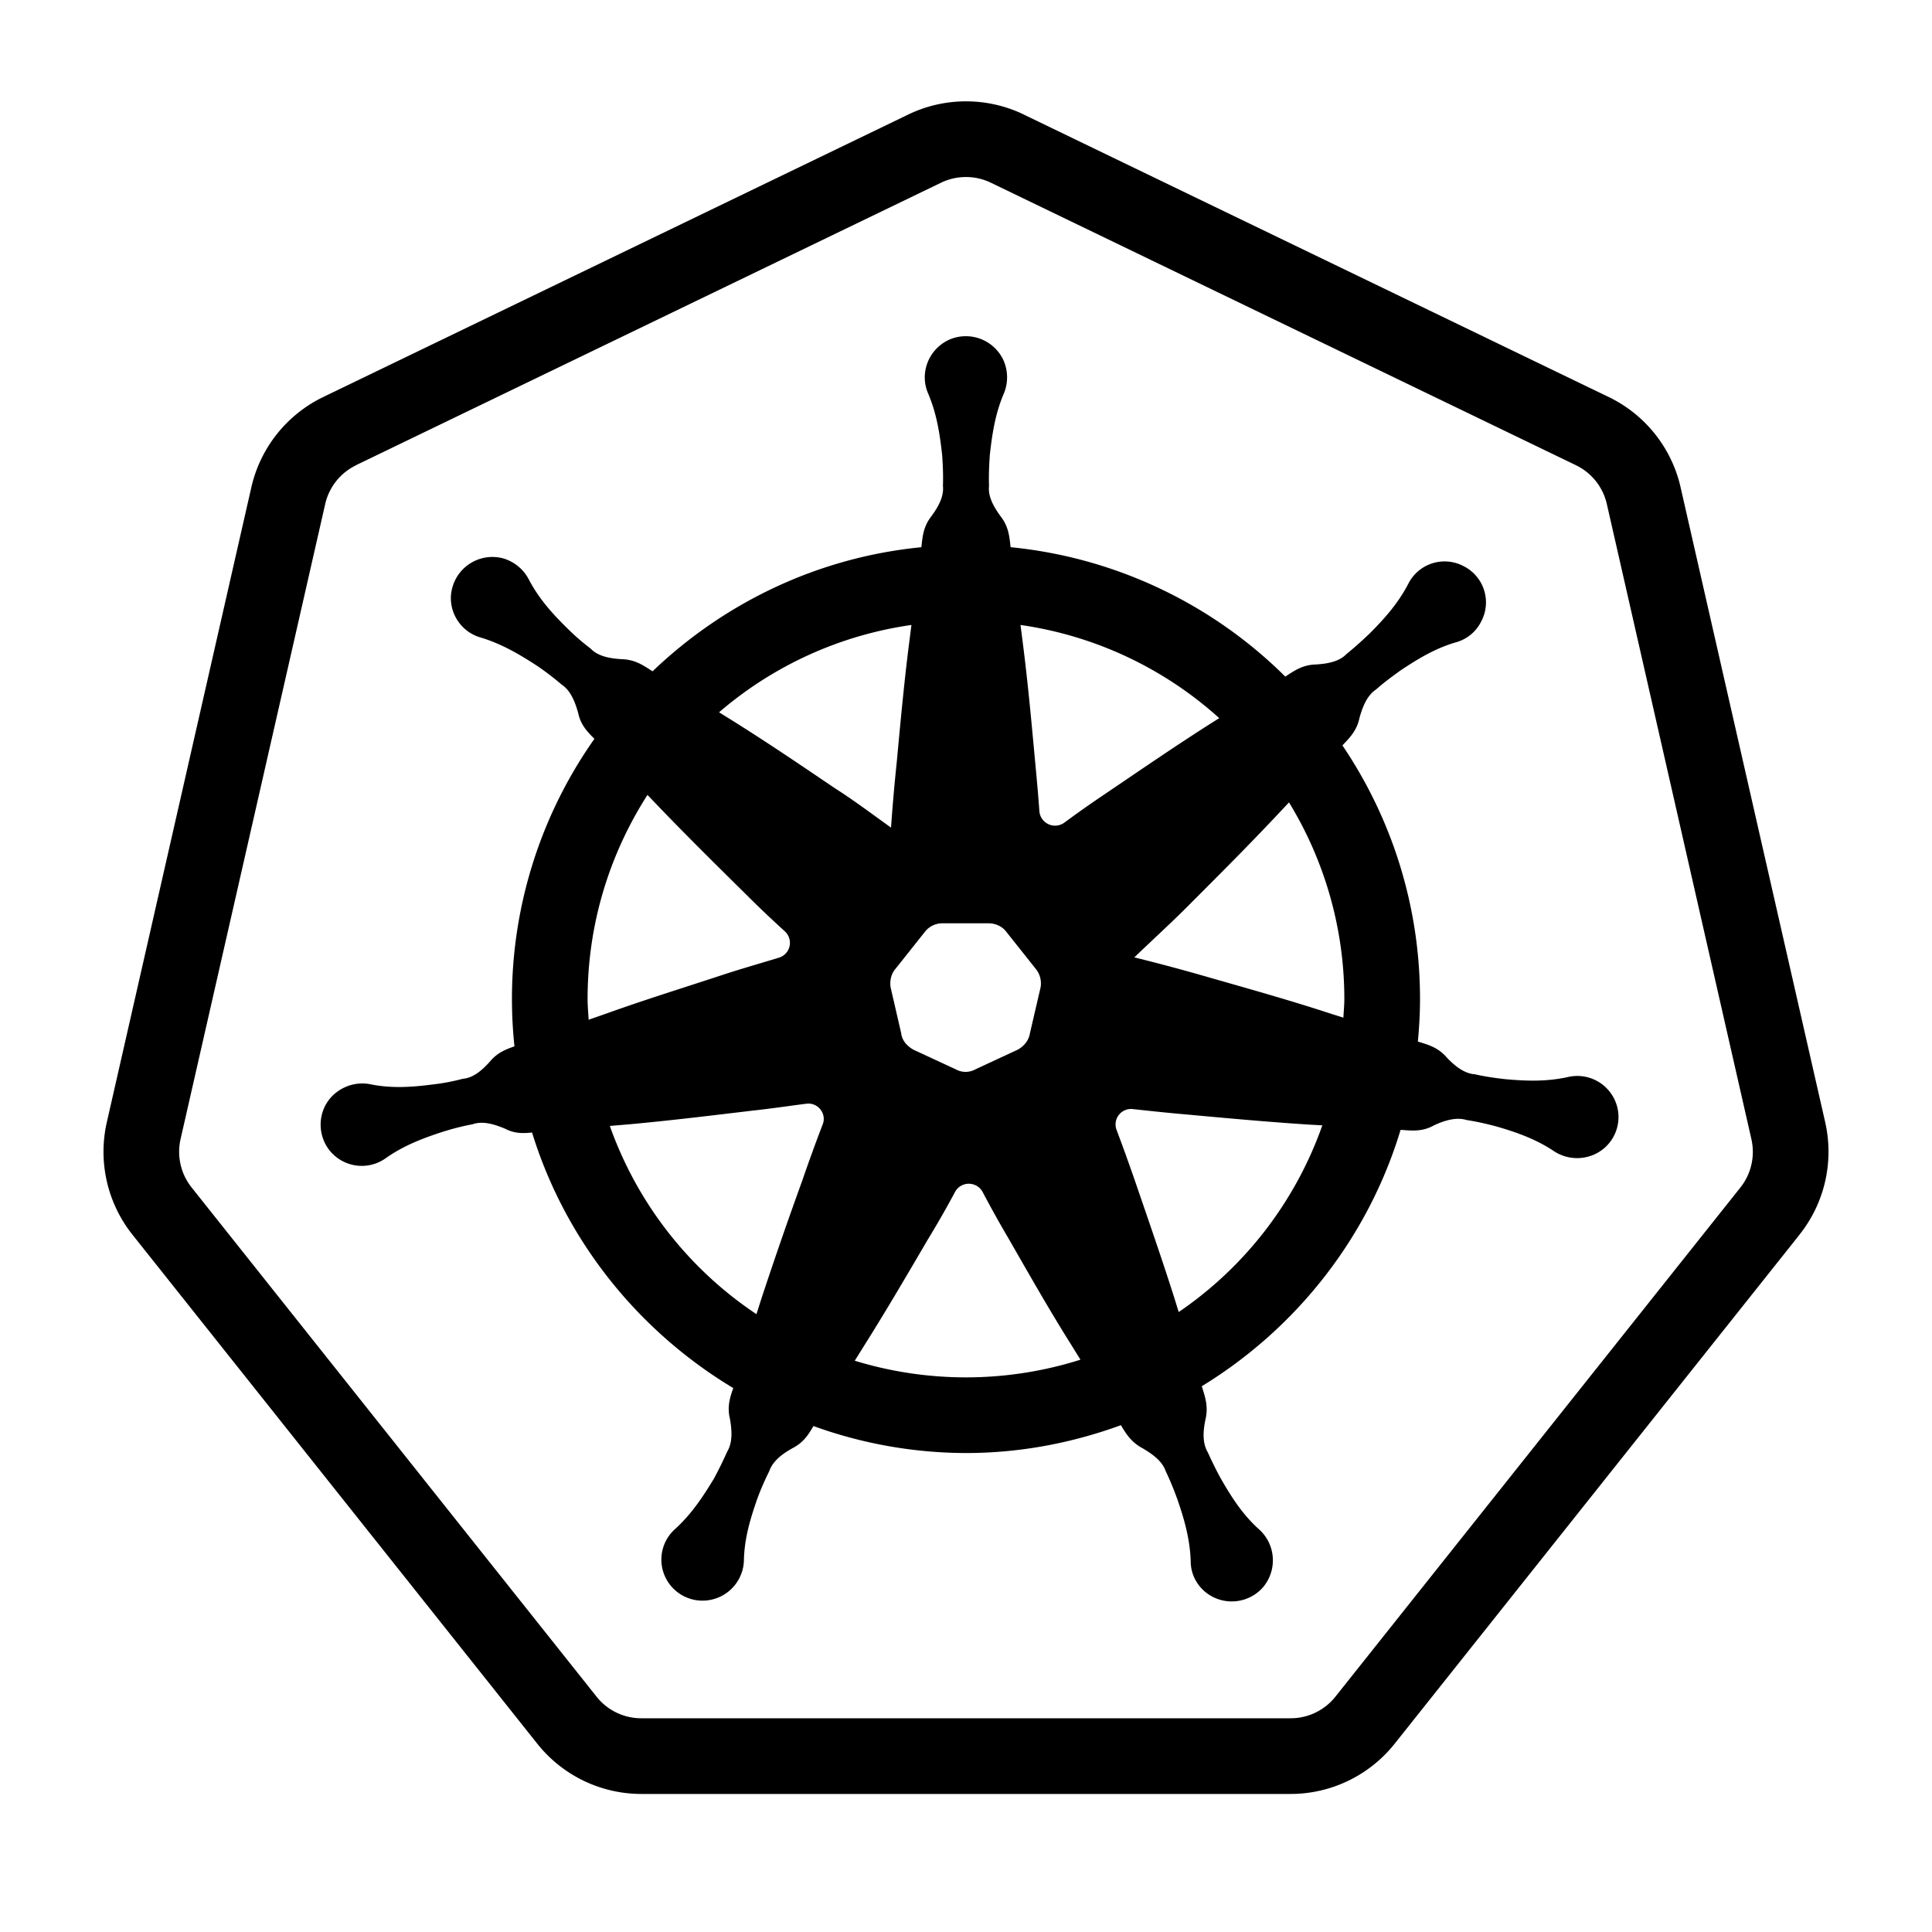 <svg fill-rule="evenodd" viewBox="64 64 896 896" focusable="false"><path d="M511.99 111a61.55 61.55 0 00-26.8 6.13l-271.3 131a61.71 61.71 0 00-33.32 41.85L113.53 584.5a61.77 61.77 0 0011.86 52.06L313.2 872.71a61.68 61.68 0 0048.26 23.27h301.05a61.68 61.68 0 0048.26-23.27l187.81-236.12v-.03a61.73 61.73 0 0011.9-52.03v-.03L843.4 289.98v-.04a61.72 61.72 0 00-33.3-41.8l-271.28-131a17.43 17.43 0 00-.03-.04 61.76 61.76 0 00-26.8-6.1m0 35.1c3.94 0 7.87.87 11.55 2.64l271.3 131a26.54 26.54 0 0114.36 18.02l67.04 294.52a26.56 26.56 0 01-5.1 22.45L683.31 850.88a26.51 26.51 0 01-20.8 10H361.45a26.45 26.45 0 01-20.77-10L152.88 614.73a26.59 26.59 0 01-5.14-22.45l67.07-294.49a26.51 26.51 0 0114.32-18.02v-.04l271.3-131A26.52 26.52 0 01512 146.1m-.14 73.82c-2.48 0-4.99.5-7.4 1.51-9.65 4.21-14.22 15.44-10.01 25.09 4.04 9.48 5.42 18.94 6.48 28.41.35 4.92.55 9.66.37 14.4.53 4.74-1.94 9.48-5.45 14.22-3.68 4.74-4.03 9.49-4.55 14.23-48.16 4.72-91.51 25.83-124.65 57.54l-.31-.17c-4.04-2.63-7.88-5.27-14.02-5.45-5.79-.35-11.06-1.4-14.4-4.9-3.68-2.8-7.35-5.95-10.69-9.29-6.84-6.67-13.36-13.87-18.1-23a19.66 19.66 0 00-11.58-9.5 19.27 19.27 0 00-23.68 13.17c-2.98 10 2.98 20.7 13.16 23.51 9.83 2.99 18.08 7.9 26.15 13.16a127.38 127.38 0 0111.24 8.6c4.04 2.64 6.13 7.55 7.71 13.17 1.16 5.62 4.39 8.88 7.54 12.03a209.26 209.26 0 00-37.08 142.61c-3.94 1.38-7.83 2.88-11.17 6.82-3.86 4.39-8.08 7.88-12.82 8.23a94.03 94.03 0 01-14.02 2.64c-9.47 1.23-19.13 1.93-29.13-.17a19.53 19.53 0 00-14.74 3.32c-8.6 5.97-10.52 17.9-4.56 26.5a19.13 19.13 0 0026.67 4.59c8.42-5.97 17.37-9.32 26.5-12.3 4.55-1.41 9.13-2.62 13.87-3.5 4.56-1.58 9.64-.2 15.08 2.09 4.52 2.33 8.52 2.15 12.48 1.75 15.44 50.08 49.22 92.03 93.32 118.52-1.5 4.21-2.92 8.6-1.57 14.15 1.05 5.8 1.22 11.25-1.24 15.29a172.58 172.58 0 01-6.3 12.78c-4.92 8.07-10.17 16.15-17.9 23.17a18.97 18.97 0 00-6.33 13.5 19.06 19.06 0 0018.43 19.68A19.21 19.21 0 00409 787.88c.17-10.35 2.97-19.46 6.13-28.59 1.58-4.38 3.52-8.77 5.62-12.99 1.58-4.56 5.78-7.92 10.87-10.72 5.07-2.62 7.35-6.32 9.63-10.22a209.09 209.09 0 0070.74 12.51c25.26 0 49.4-4.72 71.87-12.92 2.37 4.06 4.82 7.91 9.9 10.63 5.1 2.98 9.29 6.16 10.87 10.72 2.1 4.4 3.87 8.78 5.45 13.17 3.15 9.12 5.78 18.23 6.13 28.58 0 5.09 2.1 10.02 6.14 13.71a19.32 19.32 0 0027.04-1.23 19.32 19.32 0 00-1.24-27.05c-7.72-6.84-12.98-15.09-17.72-23.34-2.28-4.03-4.37-8.4-6.3-12.6-2.46-4.22-2.3-9.5-1.06-15.3 1.4-5.96-.18-10.34-1.58-14.9l-.14-.45c43.76-26.75 77.09-68.83 92.2-118.9l.58.04c4.91.35 9.64.85 14.9-2.13 5.27-2.46 10.56-3.87 15.12-2.47 4.56.7 9.29 1.76 13.85 2.99 9.12 2.63 18.27 5.79 26.87 11.58a19.5 19.5 0 0014.73 2.64 18.99 18.99 0 0014.57-22.62 19.11 19.11 0 00-22.82-14.57c-10.18 2.28-19.66 1.9-29.3 1.03-4.75-.53-9.32-1.2-14.06-2.26-4.74-.35-8.92-3.5-12.96-7.71-4.03-4.74-8.6-5.97-13.16-7.37l-.3-.1c.6-6.51.99-13.08.99-19.75 0-43.5-13.28-83.99-35.99-117.6 3.33-3.5 6.7-6.82 7.92-12.78 1.58-5.61 3.68-10.53 7.71-13.16 3.51-3.16 7.38-5.96 11.24-8.77 7.9-5.27 16.16-10.36 25.98-13.16a18.5 18.5 0 0011.55-9.67 18.8 18.8 0 00-8.22-25.6 18.84 18.84 0 00-25.64 8.22c-4.74 9.13-11.22 16.33-17.89 23-3.51 3.34-7 6.51-10.7 9.5-3.33 3.5-8.6 4.55-14.39 4.9-6.14.17-10.01 2.99-14.05 5.62a210 210 0 00-127.4-60.02c-.52-4.73-.87-9.48-4.55-14.22-3.51-4.74-5.98-9.48-5.45-14.22-.17-4.74.03-9.48.38-14.4 1.05-9.47 2.44-18.94 6.48-28.41 1.93-4.56 2.1-10 0-15.08a19.23 19.23 0 00-17.69-11.52m-25.16 133.91l-.85 6.75c-2.46 18.96-4.21 38.08-5.97 57.04a876 876 0 00-2.64 30.2c-8.6-6.15-17.2-12.66-26.32-18.45-15.79-10.7-31.6-21.42-47.91-31.6l-5.52-3.43a174.43 174.43 0 0189.21-40.5m50.59 0a174.38 174.38 0 0192.16 43.21l-5.86 3.7c-16.14 10.35-31.74 21.07-47.54 31.77a491.28 491.28 0 00-18.44 13 7.3 7.3 0 01-11.58-5.46c-.53-7.54-1.22-14.9-1.92-22.45-1.75-18.95-3.5-38.08-5.96-57.03zm-173 78.82l5.58 5.83c13.33 13.86 26.86 27.2 40.54 40.71 5.8 5.8 11.58 11.26 17.55 16.7a7.19 7.19 0 01-2.81 12.27c-8.6 2.63-17.21 5.07-25.8 7.88-18.08 5.97-36.32 11.6-54.4 18.1l-7.95 2.77c-.17-3.2-.48-6.37-.48-9.63 0-34.92 10.27-67.33 27.76-94.63m297.52 3.46a174.67 174.67 0 0125.67 91.17c0 2.93-.3 5.78-.44 8.67l-6.24-1.98c-18.25-5.97-36.48-11.09-54.9-16.35a900.54 900.54 0 00-35.82-9.63c8.95-8.6 18.27-17.04 26.87-25.81 13.51-13.51 27-27.02 40.17-41.06zM501.12 492.2h21.39c3.33 0 6.5 1.58 8.26 4.04l13.67 17.2a10.65 10.65 0 012.13 8.57l-4.94 21.25c-.52 3.34-2.81 5.96-5.62 7.54l-19.64 9.12a9.36 9.36 0 01-9.11 0l-19.67-9.12c-2.81-1.58-5.27-4.2-5.63-7.54l-4.9-21.25c-.52-2.98.2-6.28 2.13-8.56l13.67-17.2a10.25 10.25 0 018.26-4.05m-63.37 83.7c5.44-.88 9.85 4.57 7.75 9.66a784.28 784.28 0 00-9.5 26.15 1976.84 1976.84 0 00-18.78 54.22l-2.4 7.54a175.26 175.26 0 01-68-87.3l9.33-.78c19.13-1.76 37.9-4.06 57.03-6.34 8.25-.88 16.33-2.1 24.57-3.16m151.63 2.47c8.24.88 16.32 1.77 24.57 2.47 19.13 1.75 38.07 3.5 57.2 4.73l6.1.34a175.25 175.25 0 01-66.6 86.58l-1.98-6.38c-5.79-18.25-12.1-36.32-18.23-54.22a951.58 951.58 0 00-8.6-23.85 7.16 7.16 0 017.54-9.67m-76.1 34.62c2.5 0 5.01 1.26 6.42 3.8a526.47 526.47 0 0012.13 21.77c9.48 16.5 18.92 33.17 29.1 49.32l4.15 6.71a176.03 176.03 0 01-53.1 8.2 176.14 176.14 0 01-51.57-7.72l4.38-7.02c10.18-16.15 19.83-32.66 29.48-49.15a451.58 451.58 0 0012.65-22.1 7.2 7.2 0 016.37-3.81" /></svg>